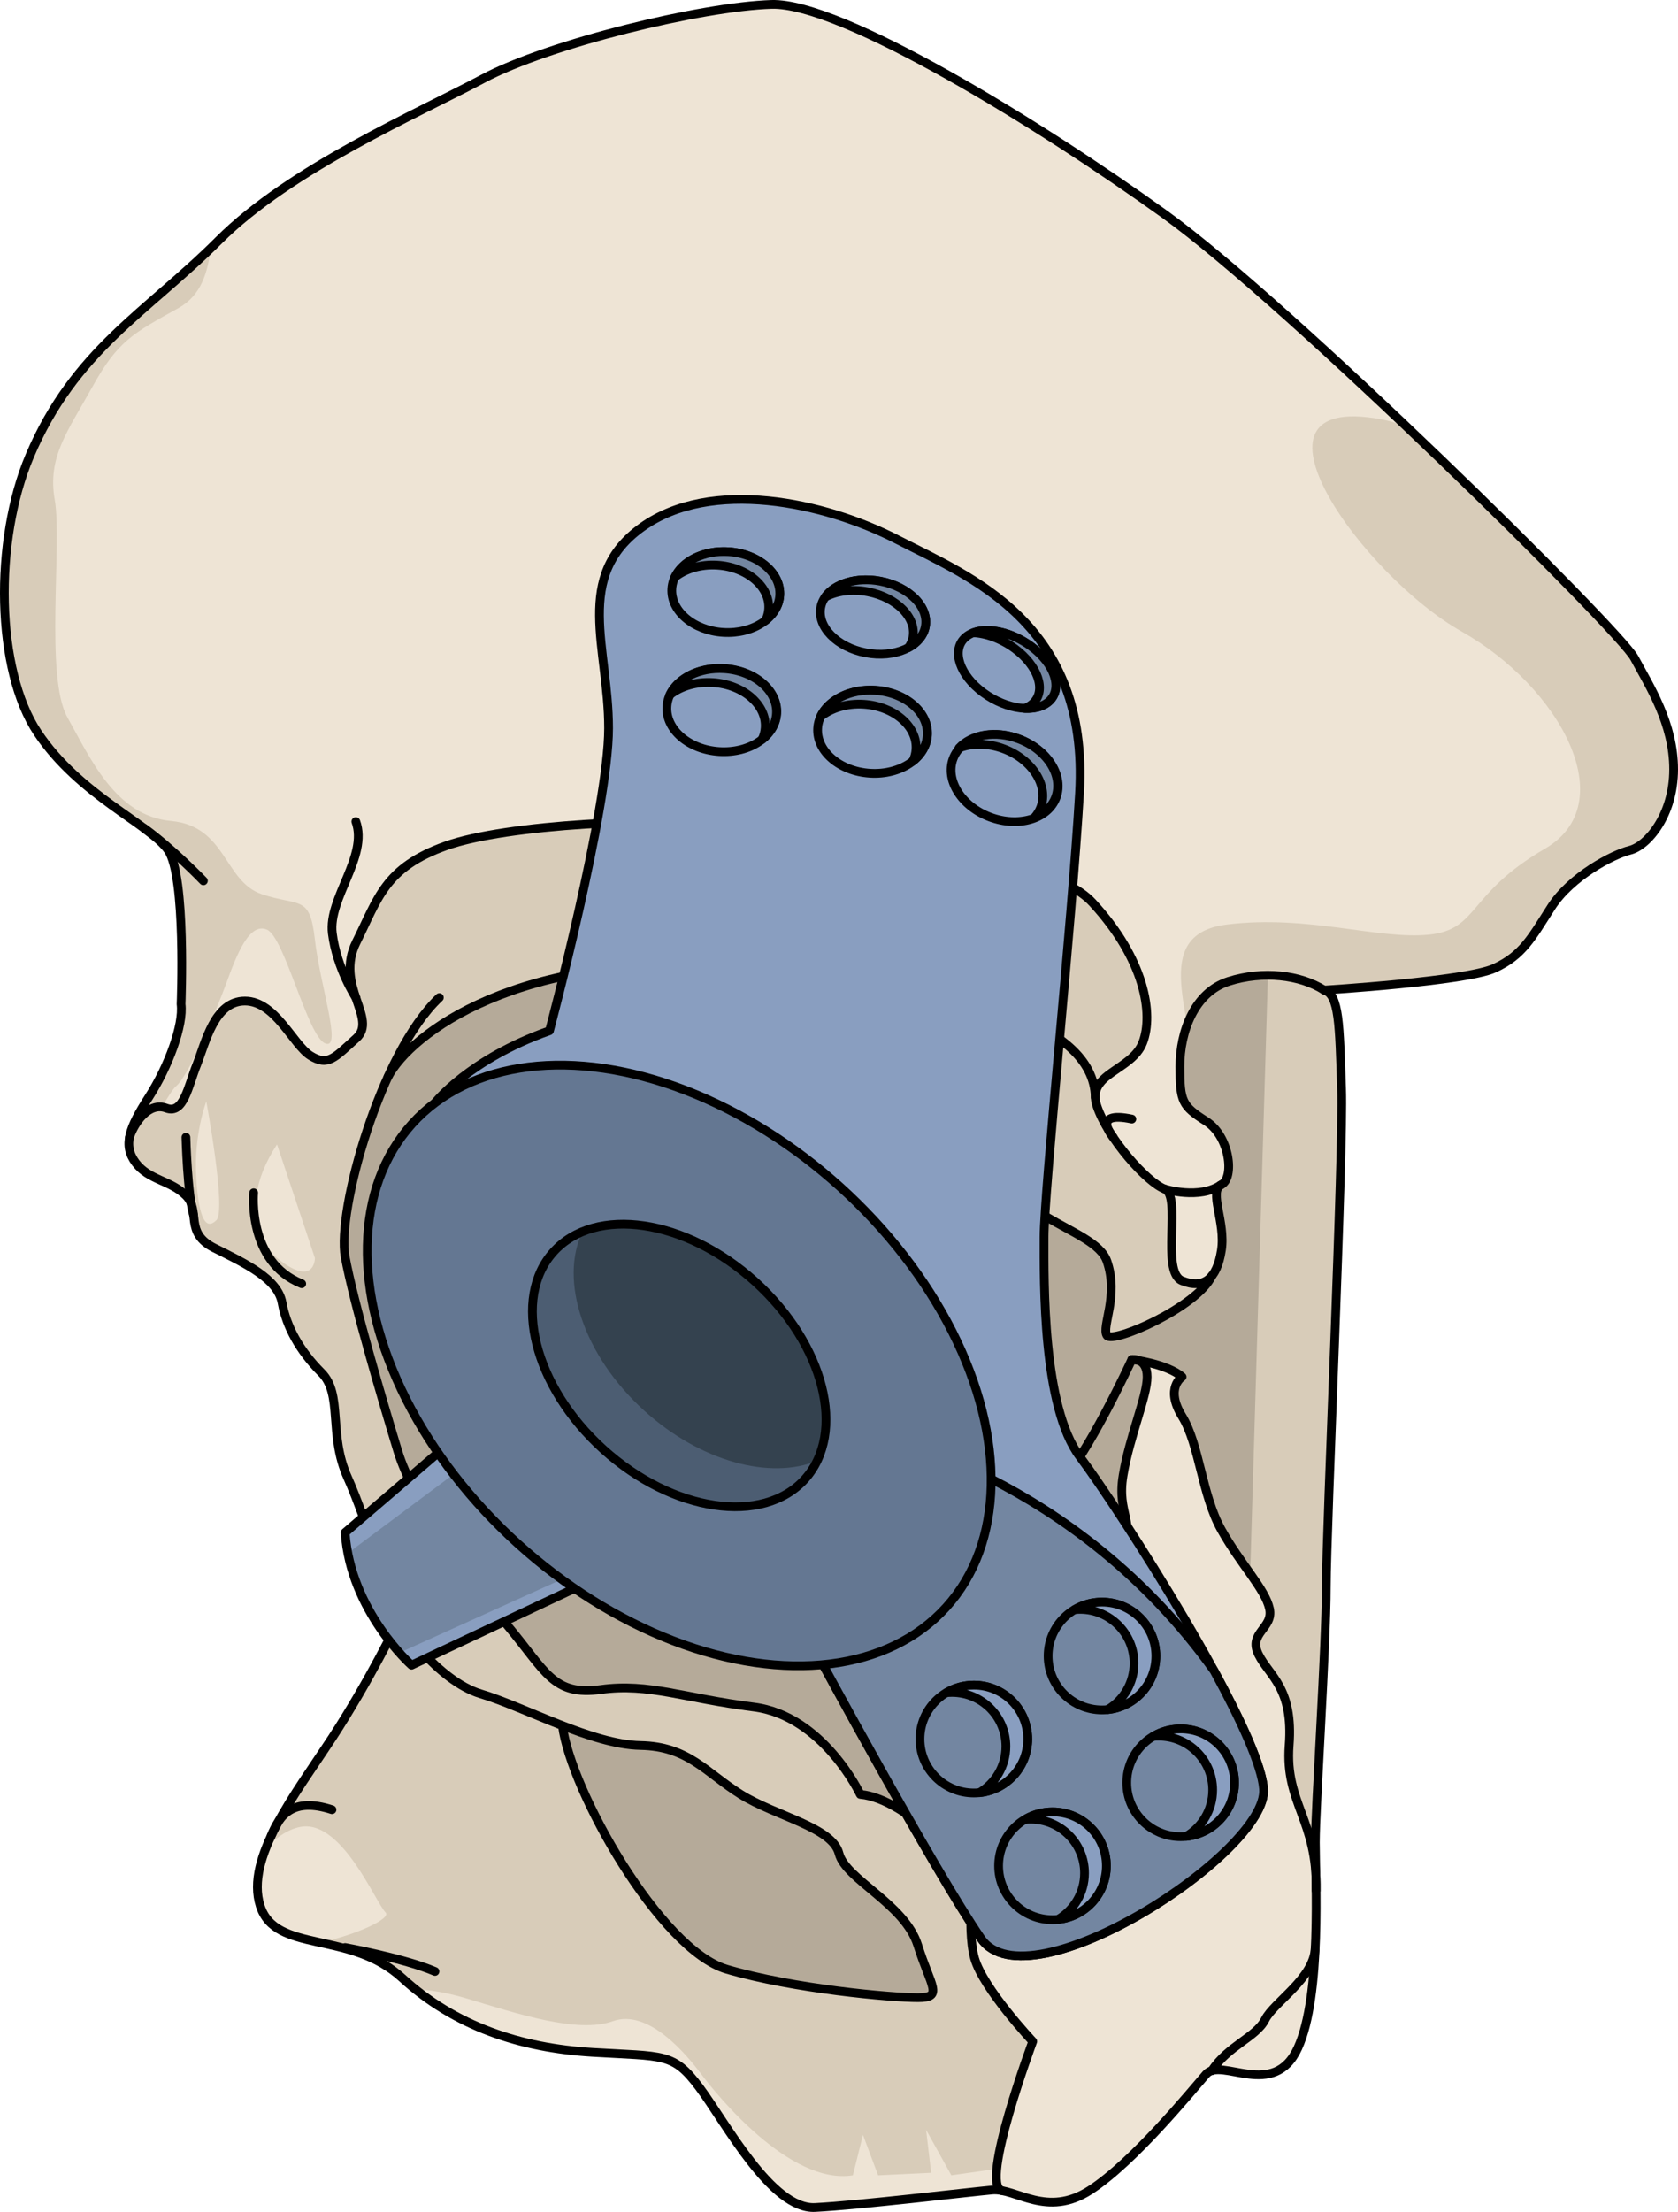 <?xml version="1.0" encoding="utf-8"?>
<!-- Generator: Adobe Illustrator 16.0.0, SVG Export Plug-In . SVG Version: 6.00 Build 0)  -->
<!DOCTYPE svg PUBLIC "-//W3C//DTD SVG 1.1//EN" "http://www.w3.org/Graphics/SVG/1.1/DTD/svg11.dtd">
<svg version="1.1" id="Layer_1" xmlns="http://www.w3.org/2000/svg" xmlns:xlink="http://www.w3.org/1999/xlink" x="0px" y="0px"
	 width="192.029px" height="253.008px" viewBox="0 0 192.029 253.008" enable-background="new 0 0 192.029 253.008"
	 xml:space="preserve">
<g>
	<g>
		<path fill="#EEE4D5" d="M3.404,52.147c-4.126,9.745-3.881,24.485,0.896,31.651C9.078,90.965,17.14,94.25,19.23,97.236
			c2.09,2.986,1.493,17.617,1.493,17.617c0.305,2.4-1.445,7.15-3.695,10.65c-2.25,3.5-3,5.5-1.5,7.5s4,2,5.75,3.75
			s-0.25,4.25,3.25,6s7.25,3.5,7.75,6.25s2,5.5,4.5,8s0.75,7,3,12s5.75,16.5,5.75,16.5s-3.25,6.75-7.5,13.25s-10,13.75-8.25,19.25
			s10.25,2.75,16.25,8.25s13.5,8,21.75,8.5s9.25,0,12.25,4s8.25,14,13.25,13.75s17.5-1.75,20.25-2s6.25,3.25,11.25,0
			s11.5-11.25,13.25-13.25s7.75,3,10.5-3s2-19.5,2-23.5s1.25-22.5,1.25-29.25s2-49.75,1.75-57c-0.25-7.25-0.25-10.75-2-11.25
			c0,0,16.25-1,19.5-2.5s4.25-3.5,6.5-7s7-6,9.001-6.5c2-0.5,5-4,5-9.25s-2.75-9.5-4.5-12.75s-39.501-40.5-53.751-50.75
			s-37-24.25-45-24s-25.5,4.5-33,8.5s-22,10.25-30.25,18.5S8.531,40.043,3.404,52.147z"/>
		<path fill="#D8CCB9" d="M30.547,106.333c2.022,0.867,4.624,12.139,6.647,13.006s-0.578-6.648-1.156-11.85
			s-1.734-3.757-6.069-5.202c-4.336-1.446-4.047-7.804-10.405-8.382c-6.358-0.578-9.249-7.226-11.85-11.85
			c-2.602-4.625-0.578-19.943-1.445-24.856s1.445-7.804,4.335-13.007c2.891-5.202,4.625-6.069,9.827-8.96
			c2.619-1.455,3.333-4.081,3.691-6.848C16.179,36.068,8.343,40.486,3.404,52.147c-4.126,9.745-3.881,24.485,0.896,31.651
			C9.078,90.965,17.14,94.25,19.23,97.236c2.09,2.986,1.493,17.617,1.493,17.617c0.305,2.4-1.445,7.15-3.695,10.65
			c-2.106,3.277-2.872,5.238-1.734,7.115c2.09-4.011,4.189-7.838,4.847-8.365c1.445-1.156,4.625-8.671,5.78-11.85
			C27.078,109.224,28.523,105.466,30.547,106.333z"/>
		<path fill="#D8CCB9" d="M160.972,48.808c-1.003-0.38-1.995-0.68-2.965-0.857c-17.342-3.179-2.022,17.92,9.249,24.278
			s18.498,19.654,9.538,24.856c-8.96,5.202-7.515,9.249-13.296,9.826c-5.78,0.578-13.873-2.312-23.121-1.156
			c-9.249,1.156-3.18,11.272-4.336,16.475l17.471,7.276c0.042-2.235,0.053-3.982,0.017-5.002c-0.25-7.25-0.25-10.75-2-11.25
			c0,0,16.25-1,19.5-2.5s4.25-3.5,6.5-7s7-6,9.001-6.5c2-0.5,5-4,5-9.25s-2.75-9.5-4.5-12.75
			C186.057,73.448,173.967,61.144,160.972,48.808z"/>
		<g>
			<g id="XMLID_129_">
				<g>
					<path fill="#D8CCB9" d="M130.339,155.634c-0.42-0.19-0.811-0.131-0.811-0.131S129.849,155.544,130.339,155.634z
						 M130.379,155.644c0.439,0.21,0.899,0.71,0.899,1.851c0,2.229-2,6.759-2.75,11.259s1.5,5,0,10s-5.5,10.25-9,15.75
						s-7.25,15.5-8,18.5c0,0-0.079,0.61-0.169,1.561c0,0-7.24-8.811-12.91-9.311c0,0-4.23-9-12.201-10s-11.97-2.75-17.47-2
						s-6.25-2-10.75-7.38c-4.5-5.37-10.75-14.12-12.5-19.87s-5.069-17-6.03-22.25c-0.65-3.539,1.41-12.909,4.9-20.58
						c0-0.009,0.01-0.009,0.01-0.02c2.63-4.94,14.9-14.4,39.87-12.65c24.921,1.741,40.771,6.241,41.061,14.93c0,0.03,0,0.05,0,0.08
						c0.01,0.3,0.069,0.63,0.189,0.99c0.28,0.85,0.73,1.76,1.29,2.669c0.21,0.491,0.57,0.911,0.57,0.911
						c1.88,2.8,4.49,5.399,5.89,5.919c0,0,0.011,0,0.021,0.011c1.96,0.8-0.51,9.489,1.979,10.489c1.49,0.601,2.63,0.391,3.4-0.56
						l0.01-0.01c0.53-0.64,0.89-1.63,1.09-2.931c0.48-3.13-1.35-6.479-0.159-7.399c0.06-0.03,0.109-0.06,0.159-0.101
						c1.5-0.75,1-5.5-1.75-7.25c-2.75-1.75-3-2.25-3-6.25s1.66-8.5,5.581-9.75c3.919-1.25,8.169-0.75,10.919,1
						c1.75,0.5,1.75,4,2,11.25c0.25,7.25-1.75,50.25-1.75,57s-1.25,25.25-1.25,29.25c0,0.841,0.03,2.091,0.05,3.601
						c-0.39-6.48-3.51-8.66-3.05-14.7c0.5-6.6-2.25-7.9-3.5-10.4s1.75-3,1.25-5.25s-3.25-5-5.5-9s-2.5-9.75-4.5-13s0-4.509,0-4.509
						C134.039,156.414,131.648,155.863,130.379,155.644z"/>
					<path fill="#B5AA99" d="M145.1,111.561c-1.479,0-3.008,0.219-4.49,0.692c-3.921,1.25-5.581,5.75-5.581,9.75s0.25,4.5,3,6.25
						c2.75,1.75,3.25,6.5,1.75,7.25c-0.05,0.041-0.1,0.07-0.159,0.101c-1.19,0.92,0.64,4.27,0.159,7.399
						c-0.2,1.301-0.56,2.291-1.09,2.931l-0.01,0.01c-0.771,0.95-1.91,1.16-3.4,0.56c-2.489-1-0.02-9.689-1.979-10.489
						c-0.01-0.011-0.021-0.011-0.021-0.011c-1.399-0.52-4.01-3.119-5.89-5.919c0,0-0.36-0.42-0.57-0.911
						c-0.56-0.909-1.01-1.819-1.29-2.669c-0.12-0.36-0.18-0.69-0.189-0.99c0-0.03,0-0.05,0-0.08
						c-0.29-8.689-16.14-13.189-41.061-14.93c-24.97-1.75-37.24,7.71-39.87,12.65c0,0.011-0.01,0.011-0.01,0.02
						c-3.49,7.67-5.55,17.041-4.9,20.58c0.96,5.25,4.28,16.5,6.03,22.25s8,14.5,12.5,19.87c4.5,5.38,5.25,8.13,10.75,7.38
						s9.5,1,17.47,2s12.201,10,12.201,10c4.104,0.362,9.017,5.066,11.425,7.644l1.768-0.308c0.947-3.402,4.528-12.807,7.887-18.086
						c3.5-5.5,7.5-10.75,9-15.75s-0.75-5.5,0-10s2.75-9.029,2.75-11.259c0-1.141-0.46-1.641-0.899-1.851
						c1.27,0.22,3.66,0.771,4.899,1.851c0,0-2,1.259,0,4.509s2.25,9,4.5,13c1.084,1.928,2.28,3.56,3.289,4.99L145.1,111.561z
						 M129.528,155.503c0,0,0.391-0.06,0.811,0.131C129.849,155.544,129.528,155.503,129.528,155.503z"/>
					<path fill="#D8CCB9" d="M126.675,144.253c1.396,4-0.646,7.5,0,8.5c0.645,1,10.343-3.244,12.008-6.813l-0.004,0.004
						c-0.771,0.95-1.91,1.16-3.4,0.56c-2.489-1-0.02-9.689-1.979-10.489c-0.01-0.011-0.021-0.011-0.021-0.011
						c-1.399-0.52-4.01-3.119-5.89-5.919c0,0-0.36-0.42-0.57-0.911c-0.56-0.909-1.01-1.819-1.29-2.669
						c-0.12-0.36-0.18-0.69-0.189-0.99c0-0.03,0-0.05,0-0.08c-0.153-4.588-4.646-8.007-12.519-10.469
						c-0.42,5.893-0.828,13.001-0.542,15.12C113.561,139.543,125.278,140.253,126.675,144.253z"/>
					<path fill="#B5AA99" d="M105.028,222.503c1.5,4.75,3,6,0,6s-14.21-1-21.85-3.25c-7.65-2.25-17.89-20.479-18.81-27.859
						c3.119,1.2,6.27,2.21,8.909,2.26c5.5,0.1,7.5,3.1,11.5,5.6s10.47,3.75,11.24,6.75
						C96.778,215.003,103.528,217.753,105.028,222.503z"/>
					<path fill="#D8CCB9" d="M64.369,197.394c0.919,7.38,11.159,25.609,18.81,27.859c7.64,2.25,18.85,3.25,21.85,3.25s1.5-1.25,0-6
						s-8.25-7.5-9.01-10.5c-0.77-3-7.24-4.25-11.24-6.75s-6-5.5-11.5-5.6C70.639,199.604,67.488,198.594,64.369,197.394z
						 M113.528,250.503c-2.75,0.25-15.25,1.75-20.25,2s-10.25-9.75-13.25-13.75s-4-3.5-12.25-4s-15.75-3-21.75-8.5
						s-14.5-2.75-16.25-8.25c-0.76-2.399-0.1-5.14,1.25-8c0.26-0.539,0.53-1.08,0.831-1.63c0-0.01,0-0.01,0.01-0.02
						c1.74-3.189,4.119-6.48,6.159-9.601c4.25-6.5,7.5-13.25,7.5-13.25s-3.5-11.5-5.75-16.5s-0.5-9.5-3-12s-4-5.25-4.5-8
						s-4.25-4.5-7.75-6.25c-2.159-1.08-2.229-2.439-2.37-3.739c0-0.02-0.01-0.03-0.01-0.05c-0.05-0.461-0.11-0.91-0.29-1.34
						c-0.121-0.301-0.31-0.601-0.581-0.871c-1.75-1.75-4.25-1.75-5.75-3.75c-0.7-0.939-0.909-1.869-0.7-2.959
						c0.57-1.65,2.22-4.03,4.2-3.291c2,0.75,2.5-2.5,3.5-5s2-7.25,5.5-7.25s5.5,5,7.5,6.25s2.75,0.25,5.25-2
						c1.29-1.16,0.581-2.72-0.06-4.64c-0.6-1.81-1.15-3.94,0.06-6.36c2.5-5,3.25-8.5,10.25-11s24.5-3.25,32.75-2.5
						s35.25,2.5,41.25,9s7,12.75,5.75,16c-1.12,2.911-5.439,3.411-5.439,6.18c-0.29-8.689-16.14-13.189-41.061-14.93
						c-24.97-1.75-37.24,7.71-39.87,12.65c0,0.011-0.01,0.011-0.01,0.02c-3.49,7.67-5.55,17.041-4.9,20.58
						c0.96,5.25,4.28,16.5,6.03,22.25s8,14.5,12.5,19.87c4.5,5.38,5.25,8.13,10.75,7.38s9.5,1,17.47,2s12.201,10,12.201,10
						c5.67,0.5,12.91,9.311,12.91,9.311c-0.24,2.391-0.551,6.939,0.169,9.439c1,3.5,6.66,9.5,6.66,9.5s-6.079,16.341-3.55,17.07
						C114.259,250.503,113.889,250.474,113.528,250.503z"/>
					<path fill="#EEE4D5" d="M31.703,143.906c0,0-5.492-4.624,0-13.007l4.335,13.007C36.038,143.906,36.038,147.374,31.703,143.906z
						"/>
					<path fill="#EEE4D5" d="M23.609,125.986c0,0-1.445,3.757-1.156,8.671c0.29,4.913,1.157,6.069,2.312,4.913
						C25.922,138.415,23.609,125.986,23.609,125.986z"/>
					<path fill="#EEE4D5" d="M44.131,218.764c-1.156-1.157-4.914-10.405-9.538-9.827c-1.362,0.17-2.845,1.1-4.138,2.4
						c-0.941,2.376-1.317,4.644-0.676,6.666c0.906,2.848,3.626,3.484,6.867,4.199C40.855,221.29,44.805,219.438,44.131,218.764z"/>
					<path fill="#EEE4D5" d="M80.028,238.753c3,4,8.25,14,13.25,13.75s17.5-1.75,20.25-2c0.36-0.029,0.73,0,1.11,0.07
						c-0.568-0.163-0.699-1.118-0.566-2.494l-5.2,0.742l-2.89-5.201l0.578,4.912l-6.07,0.289l-1.734-4.623l-1.155,4.623
						c-7.226,1.156-15.607-9.248-17.342-11.561s-6.069-7.515-10.116-6.069c-4.046,1.445-10.982-0.867-16.763-2.602
						c-2.391-0.717-4.33-0.985-5.851-1.058c5.731,4.607,12.673,6.763,20.25,7.221C76.028,235.253,77.028,234.753,80.028,238.753z"/>
				</g>
			</g>
		</g>
		<path fill="none" stroke="#000000" stroke-linecap="round" stroke-linejoin="round" stroke-miterlimit="10" d="M3.404,52.147
			c-4.126,9.745-3.881,24.485,0.896,31.651C9.078,90.965,17.14,94.25,19.23,97.236c2.09,2.986,1.493,17.617,1.493,17.617
			c0.305,2.4-1.445,7.15-3.695,10.65c-2.25,3.5-3,5.5-1.5,7.5s4,2,5.75,3.75s-0.25,4.25,3.25,6s7.25,3.5,7.75,6.25s2,5.5,4.5,8
			s0.75,7,3,12s5.75,16.5,5.75,16.5s-3.25,6.75-7.5,13.25s-10,13.75-8.25,19.25s10.25,2.75,16.25,8.25s13.5,8,21.75,8.5
			s9.25,0,12.25,4s8.25,14,13.25,13.75s17.5-1.75,20.25-2s6.25,3.25,11.25,0s11.5-11.25,13.25-13.25s7.75,3,10.5-3s2-19.5,2-23.5
			s1.25-22.5,1.25-29.25s2-49.75,1.75-57c-0.25-7.25-0.25-10.75-2-11.25c0,0,16.25-1,19.5-2.5s4.25-3.5,6.5-7s7-6,9.001-6.5
			c2-0.5,5-4,5-9.25s-2.75-9.5-4.5-12.75s-39.501-40.5-53.751-50.75s-37-24.25-45-24s-25.5,4.5-33,8.5s-22,10.25-30.25,18.5
			S8.531,40.043,3.404,52.147z"/>
		<path fill="none" stroke="#000000" stroke-linecap="round" stroke-linejoin="round" stroke-miterlimit="10" d="M14.821,130.085
			c0.543-1.651,2.207-4.085,4.207-3.333c2,0.751,2.5-2.499,3.5-4.999s2-7.25,5.5-7.25s5.5,5,7.5,6.25s2.75,0.25,5.25-2s-2.5-6,0-11
			s3.25-8.5,10.25-11s24.5-3.25,32.75-2.5s35.25,2.5,41.25,9s7,12.75,5.75,16s-6.5,3.501-5.25,7.25s5.75,8.749,7.75,9.499
			s-0.5,9.5,2,10.5s4-0.25,4.5-3.5s-1.5-6.75,0-7.5s1-5.5-1.75-7.25c-2.75-1.75-3-2.25-3-6.25s1.663-8.5,5.581-9.75
			c3.919-1.25,8.169-0.75,10.919,1"/>
		<path fill="none" stroke="#000000" stroke-linecap="round" stroke-linejoin="round" stroke-miterlimit="10" d="M133.278,136.003
			c0,0,4,1.25,6.5-0.5"/>
		<path fill="none" stroke="#000000" stroke-linecap="round" stroke-linejoin="round" stroke-miterlimit="10" d="M16.522,94.763
			c3.168,2.258,6.756,5.991,6.756,5.991"/>
		<path fill="none" stroke="#000000" stroke-linecap="round" stroke-linejoin="round" stroke-miterlimit="10" d="M40.722,114.109
			c0,0-2.193-3.356-2.693-7.356s4.136-8.805,2.693-12.777"/>
		<path fill="none" stroke="#000000" stroke-linecap="round" stroke-linejoin="round" stroke-miterlimit="10" d="M45.528,185.503
			c0,0,4.5,6.75,9.5,8.25s12.75,5.799,18.25,5.9c5.5,0.1,7.5,3.1,11.5,5.6s10.472,3.75,11.236,6.75c0.764,3,7.514,5.75,9.014,10.5
			s3,6,0,6s-14.207-1-21.854-3.25s-17.896-20.5-18.811-27.871"/>
		<path fill="none" stroke="#000000" stroke-linecap="round" stroke-linejoin="round" stroke-miterlimit="10" d="M114.635,250.573
			c-2.529-0.734,3.551-17.07,3.551-17.07s-5.657-6-6.657-9.5s0-11,0-11c0.75-3,4.5-13,8-18.5s7.5-10.75,9-15.75s-0.75-5.5,0-10
			s2.75-9.024,2.75-11.262c0-2.238-1.75-1.988-1.75-1.988s-5.194,11.25-8.347,14.25c-3.153,3-19.153,14.25-24.153,12.5"/>
		<path fill="none" stroke="#000000" stroke-linecap="round" stroke-linejoin="round" stroke-miterlimit="10" d="M129.528,155.503
			c0,0,4,0.476,5.75,1.988c0,0-2,1.262,0,4.512s2.25,9,4.5,13s5,6.75,5.5,9s-2.5,2.75-1.25,5.25s4,3.799,3.5,10.4
			c-0.5,6.6,3.267,8.588,3.086,16.6"/>
		<path fill="none" stroke="#000000" stroke-linecap="round" stroke-linejoin="round" stroke-miterlimit="10" d="M138.686,236.846
			c1.843-2.843,5.093-3.843,6.093-5.843s5.642-4.732,5.737-8.239"/>
		<path fill="none" stroke="#000000" stroke-linecap="round" stroke-linejoin="round" stroke-miterlimit="10" d="M111.355,214.56
			c0,0-7.232-8.807-12.904-9.307c0,0-4.233-9-12.203-10c-7.97-1-11.97-2.75-17.47-2s-6.25-2-10.75-7.375s-10.75-14.125-12.5-19.875
			s-5.065-17-6.032-22.25c-0.968-5.25,4.032-23.288,10.782-29.644"/>
		<path fill="none" stroke="#000000" stroke-linecap="round" stroke-linejoin="round" stroke-miterlimit="10" d="M44.399,123.171
			c2.614-4.927,14.879-14.417,39.879-12.667s40.874,6.267,41.062,15.008"/>
		<path fill="none" stroke="#000000" stroke-linecap="round" stroke-linejoin="round" stroke-miterlimit="10" d="M21.278,130.085
			c0,0,0.17,6.511,0.881,8.932"/>
		<path fill="none" stroke="#000000" stroke-linecap="round" stroke-linejoin="round" stroke-miterlimit="10" d="M29.028,136.437
			c0,0-0.749,7.906,5.5,10.403"/>
		<path fill="none" stroke="#000000" stroke-linecap="round" stroke-linejoin="round" stroke-miterlimit="10" d="M127.392,130.085
			c0,0-2.613-3.082,2.137-2.082"/>
		<path fill="none" stroke="#000000" stroke-linecap="round" stroke-linejoin="round" stroke-miterlimit="10" d="M37.991,207.003
			c-4.463-1.459-5.994,0.591-6.963,3"/>
		<path fill="none" stroke="#000000" stroke-linecap="round" stroke-linejoin="round" stroke-miterlimit="10" d="M39.496,222.764
			c0,0,6.782,1.239,10.282,2.739"/>
		<path fill="none" stroke="#000000" stroke-linecap="round" stroke-linejoin="round" stroke-miterlimit="10" d="M138.686,145.934
			c-1.657,3.569-11.365,7.819-12.011,6.819c-0.646-1,1.396-4.5,0-8.5c-1.396-4-12.396-4.836-14.396-14.168"/>
	</g>
	<g>
		<path fill="#899EC0" d="M49.778,126.154c0,0,3.858-4.991,13.103-8.253c0,0,6.765-25.359,6.765-34.604s-4.059-17.362,3.833-23
			c7.892-5.637,20.836-2.874,29.179,1.411c8.344,4.284,22.016,9.52,20.879,29.031c-0.854,14.659-4.059,45.589-4.059,50.756
			c0,5.165-0.199,19.413,4.102,25.136c4.521,6.017,20.438,30.765,21.021,37.98c0.583,7.216-26.895,25.028-32.323,17.137
			c-5.427-7.893-18.957-32.921-18.957-32.921l-25.48-8.118l-20.745,9.76c0,0-6.997-6.173-7.601-15.171l12.787-10.963L49.778,126.154
			z"/>
		<path fill="#7386A1" d="M45.713,189.05l20.859-9.432l-12.127-12.885L39.82,177.649C40.854,182.957,43.903,187.028,45.713,189.05z"
			/>
		<path fill="none" stroke="#000000" stroke-linecap="round" stroke-linejoin="round" stroke-miterlimit="10" d="M49.778,126.154
			c0,0,3.858-4.991,13.103-8.253c0,0,6.765-25.359,6.765-34.604s-4.059-17.362,3.833-23c7.892-5.637,20.836-2.874,29.179,1.411
			c8.344,4.284,22.016,9.52,20.879,29.031c-0.854,14.659-4.059,45.589-4.059,50.756c0,5.165-0.199,19.413,4.102,25.136
			c4.521,6.017,20.438,30.765,21.021,37.98c0.583,7.216-26.895,25.028-32.323,17.137c-5.427-7.893-18.957-32.921-18.957-32.921
			l-25.48-8.118l-20.745,9.76c0,0-6.997-6.173-7.601-15.171l12.787-10.963L49.778,126.154z"/>
		<path fill="#7386A1" stroke="#000000" stroke-linecap="round" stroke-linejoin="round" stroke-miterlimit="10" d="
			M138.937,191.103c-15.993-22.408-38.909-26.999-38.909-26.999l-16.802,21.505l10.096,3.218c0,0,13.53,25.028,18.957,32.921
			c5.429,7.892,32.906-9.921,32.323-17.137C144.384,201.919,142.033,196.789,138.937,191.103z"/>
		
			<ellipse transform="matrix(0.742 0.671 -0.671 0.742 124.782 -11.839)" fill="#647792" stroke="#000000" stroke-linecap="round" stroke-linejoin="round" stroke-miterlimit="10" cx="77.766" cy="156.126" rx="41.195" ry="27.494"/>
		
			<ellipse transform="matrix(0.742 0.671 -0.671 0.742 124.785 -11.839)" fill="#4C5D72" cx="77.767" cy="156.127" rx="19.38" ry="12.934"/>
		<path fill="#34424F" d="M86.44,146.532c-6.422-5.807-14.4-7.908-19.75-5.697c-2.747,5.58,0.053,14.21,7.069,20.553
			c6.422,5.807,14.4,7.908,19.751,5.697C96.256,161.505,93.456,152.874,86.44,146.532z"/>
		
			<ellipse transform="matrix(0.742 0.671 -0.671 0.742 124.785 -11.839)" fill="none" stroke="#000000" stroke-linecap="round" stroke-linejoin="round" stroke-miterlimit="10" cx="77.767" cy="156.127" rx="19.38" ry="12.934"/>
		<g>
			
				<circle fill="#7386A1" stroke="#000000" stroke-linecap="round" stroke-linejoin="round" stroke-miterlimit="10" cx="111.445" cy="198.921" r="6.167"/>
			<path fill="#899EC0" stroke="#000000" stroke-linecap="round" stroke-linejoin="round" stroke-miterlimit="10" d="
				M111.445,192.753c-1.148,0-2.221,0.32-3.141,0.867c0.211-0.021,0.424-0.033,0.641-0.033c3.406,0,6.167,2.762,6.167,6.167
				c0,2.257-1.216,4.226-3.025,5.3c3.104-0.321,5.525-2.943,5.525-6.133C117.612,195.515,114.852,192.753,111.445,192.753z"/>
			
				<circle fill="#7386A1" stroke="#000000" stroke-linecap="round" stroke-linejoin="round" stroke-miterlimit="10" cx="126.112" cy="189.421" r="6.167"/>
			<path fill="#899EC0" stroke="#000000" stroke-linecap="round" stroke-linejoin="round" stroke-miterlimit="10" d="
				M126.112,183.253c-1.148,0-2.221,0.32-3.142,0.867c0.211-0.021,0.425-0.033,0.642-0.033c3.405,0,6.167,2.762,6.167,6.167
				c0,2.257-1.217,4.226-3.025,5.3c3.104-0.321,5.525-2.943,5.525-6.133C132.279,186.015,129.518,183.253,126.112,183.253z"/>
			
				<circle fill="#7386A1" stroke="#000000" stroke-linecap="round" stroke-linejoin="round" stroke-miterlimit="10" cx="120.445" cy="213.42" r="6.167"/>
			<path fill="#899EC0" stroke="#000000" stroke-linecap="round" stroke-linejoin="round" stroke-miterlimit="10" d="
				M120.445,207.253c-1.148,0-2.221,0.319-3.141,0.867c0.211-0.021,0.424-0.033,0.641-0.033c3.406,0,6.167,2.761,6.167,6.166
				c0,2.258-1.216,4.226-3.025,5.301c3.104-0.321,5.525-2.944,5.525-6.134C126.612,210.015,123.852,207.253,120.445,207.253z"/>
			
				<circle fill="#7386A1" stroke="#000000" stroke-linecap="round" stroke-linejoin="round" stroke-miterlimit="10" cx="135.112" cy="203.92" r="6.167"/>
			<path fill="#899EC0" stroke="#000000" stroke-linecap="round" stroke-linejoin="round" stroke-miterlimit="10" d="
				M135.112,197.753c-1.148,0-2.221,0.319-3.142,0.867c0.211-0.021,0.425-0.033,0.642-0.033c3.405,0,6.167,2.761,6.167,6.166
				c0,2.258-1.217,4.226-3.025,5.301c3.104-0.321,5.525-2.944,5.525-6.134C141.279,200.515,138.518,197.753,135.112,197.753z"/>
		</g>
		
			<ellipse transform="matrix(0.998 0.063 -0.063 0.998 5.312 -5.068)" fill="#899EC0" stroke="#000000" stroke-linecap="round" stroke-linejoin="round" stroke-miterlimit="10" cx="82.577" cy="81.244" rx="6.297" ry="4.76"/>
		<path fill="#7386A1" stroke="#000000" stroke-linecap="round" stroke-linejoin="round" stroke-miterlimit="10" d="M82.878,76.493
			c-2.838-0.18-5.324,1.091-6.229,2.994c1.219-0.974,2.997-1.53,4.939-1.407c3.471,0.221,6.149,2.525,5.983,5.149
			c-0.03,0.479-0.155,0.934-0.357,1.358c0.959-0.766,1.573-1.79,1.646-2.944C89.027,79.019,86.349,76.713,82.878,76.493z"/>
		
			<ellipse transform="matrix(0.998 0.063 -0.063 0.998 5.497 -6.149)" fill="#899EC0" stroke="#000000" stroke-linecap="round" stroke-linejoin="round" stroke-miterlimit="10" cx="99.833" cy="83.723" rx="6.297" ry="4.761"/>
		<path fill="#7386A1" stroke="#000000" stroke-linecap="round" stroke-linejoin="round" stroke-miterlimit="10" d="M100.134,78.972
			c-2.839-0.18-5.325,1.091-6.229,2.994c1.219-0.974,2.998-1.53,4.94-1.407c3.47,0.221,6.149,2.525,5.983,5.149
			c-0.03,0.479-0.155,0.934-0.357,1.358c0.959-0.766,1.573-1.79,1.646-2.945C106.283,81.497,103.604,79.192,100.134,78.972z"/>
		
			<ellipse transform="matrix(0.936 0.353 -0.353 0.936 38.826 -34.846)" fill="#899EC0" stroke="#000000" stroke-linecap="round" stroke-linejoin="round" stroke-miterlimit="10" cx="114.906" cy="88.979" rx="6.297" ry="4.761"/>
		<path fill="#7386A1" stroke="#000000" stroke-linecap="round" stroke-linejoin="round" stroke-miterlimit="10" d="M116.587,84.525
			c-2.661-1.005-5.41-0.519-6.833,1.036c1.451-0.573,3.314-0.584,5.136,0.103c3.253,1.227,5.139,4.217,4.211,6.677
			c-0.169,0.449-0.423,0.847-0.74,1.194c1.142-0.451,2.028-1.25,2.438-2.333C121.727,88.743,119.84,85.753,116.587,84.525z"/>
		<path fill="#899EC0" stroke="#000000" stroke-linecap="round" stroke-linejoin="round" stroke-miterlimit="10" d="M89.233,68.108
			c-0.164,2.548-3.061,4.442-6.47,4.228c-3.409-0.214-6.041-2.454-5.877-5.003c0.164-2.549,3.06-4.442,6.469-4.228
			C86.765,63.318,89.396,65.558,89.233,68.108z"/>
		<path fill="#7386A1" stroke="#000000" stroke-linecap="round" stroke-linejoin="round" stroke-miterlimit="10" d="M83.356,63.104
			c-2.788-0.175-5.23,1.06-6.119,2.908c1.198-0.946,2.944-1.486,4.853-1.366c3.409,0.213,6.041,2.453,5.877,5.003
			c-0.029,0.465-0.152,0.907-0.351,1.319c0.942-0.744,1.545-1.738,1.617-2.861C89.396,65.558,86.765,63.318,83.356,63.104z"/>
		<path fill="#899EC0" stroke="#000000" stroke-linecap="round" stroke-linejoin="round" stroke-miterlimit="10" d="M105.886,71.723
			c-0.463,2.263-3.515,3.583-6.813,2.949c-3.301-0.634-5.6-2.982-5.137-5.244c0.463-2.262,3.514-3.583,6.813-2.949
			C104.049,67.112,106.35,69.46,105.886,71.723z"/>
		<path fill="#7386A1" stroke="#000000" stroke-linecap="round" stroke-linejoin="round" stroke-miterlimit="10" d="M100.749,66.479
			c-2.698-0.518-5.228,0.271-6.314,1.812c1.281-0.692,3.048-0.95,4.895-0.596c3.3,0.635,5.601,2.982,5.137,5.244
			c-0.084,0.413-0.256,0.793-0.499,1.137c1.008-0.545,1.714-1.357,1.918-2.354C106.35,69.46,104.049,67.112,100.749,66.479z"/>
		<path fill="#899EC0" stroke="#000000" stroke-linecap="round" stroke-linejoin="round" stroke-miterlimit="10" d="M120.119,80.16
			c-1.503,1.467-4.903,1.053-7.592-0.926c-2.689-1.979-3.649-4.774-2.146-6.243c1.504-1.468,4.903-1.054,7.592,0.925
			C120.662,75.896,121.623,78.69,120.119,80.16z"/>
		<path fill="#7386A1" stroke="#000000" stroke-linecap="round" stroke-linejoin="round" stroke-miterlimit="10" d="M117.973,73.916
			c-2.198-1.618-4.87-2.188-6.594-1.541c1.493,0.071,3.22,0.688,4.725,1.796c2.689,1.979,3.65,4.774,2.146,6.243
			c-0.274,0.268-0.612,0.472-0.997,0.616c1.175,0.056,2.204-0.225,2.866-0.87C121.623,78.69,120.662,75.896,117.973,73.916z"/>
	</g>
</g>
</svg>
